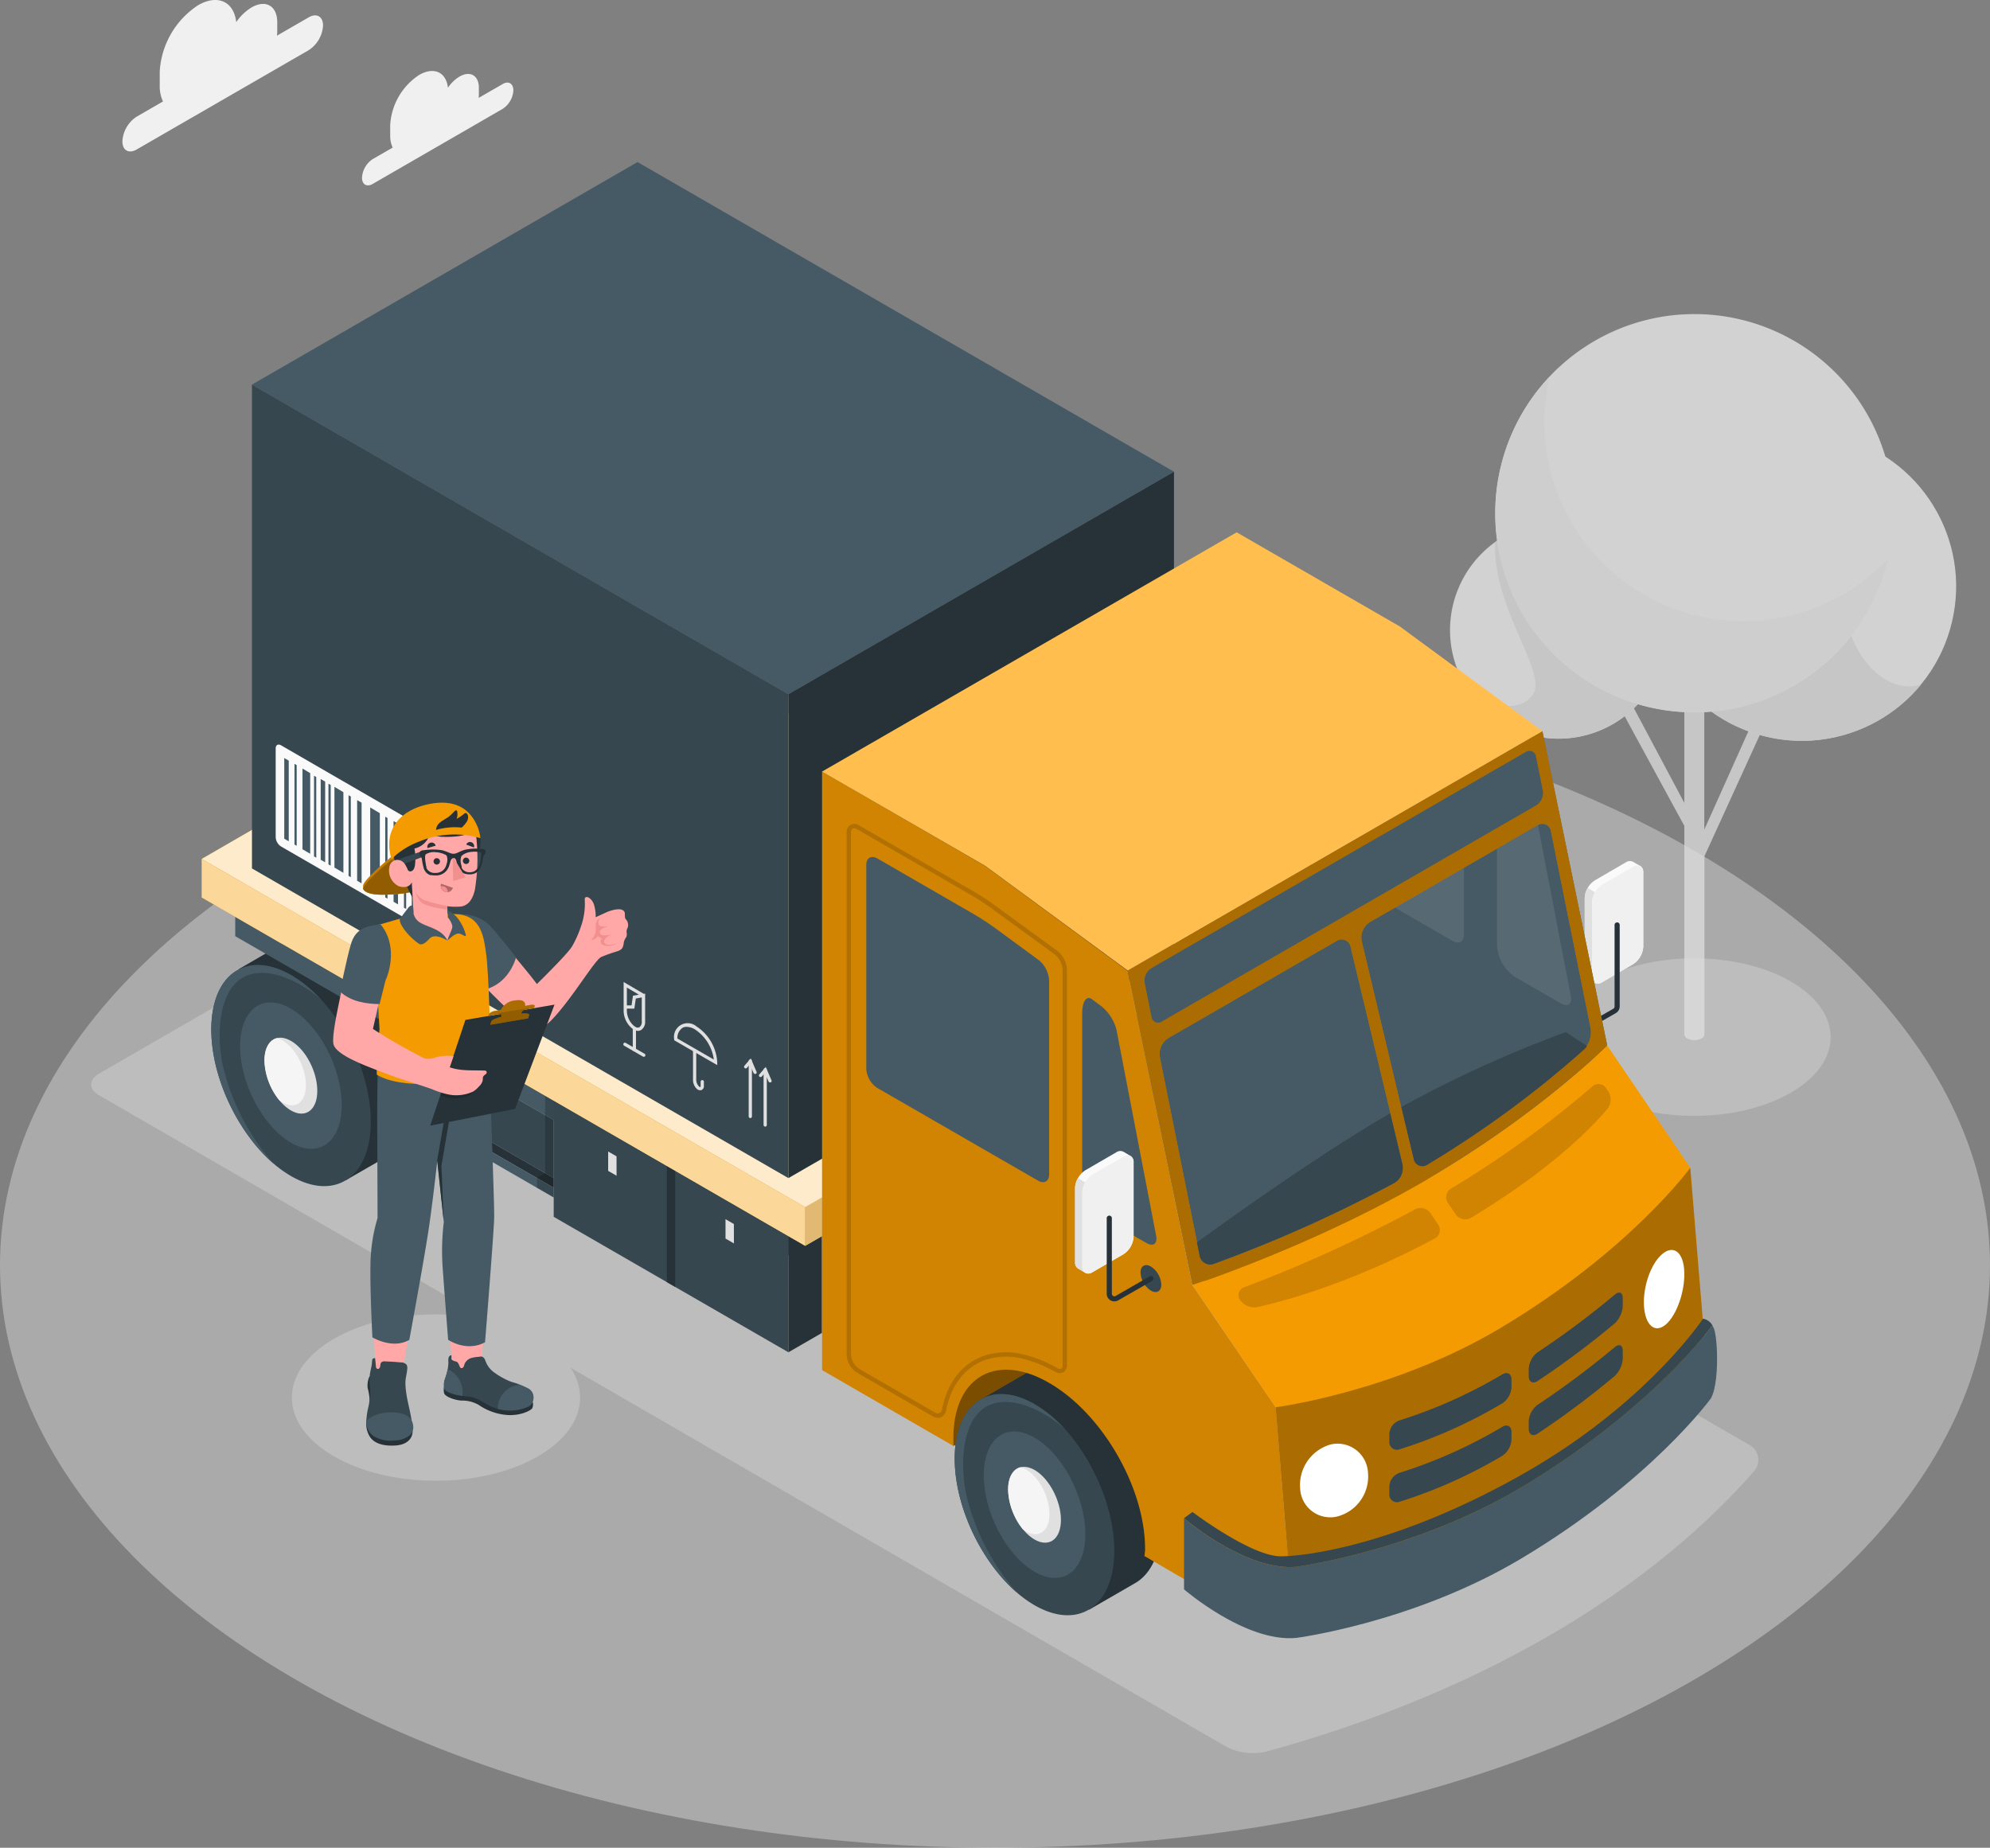 <svg xmlns="http://www.w3.org/2000/svg" width="392.117" height="364.145" viewBox="0 0 392.117 364.145">
  <rect x="0" y="0" width="392.117" height="364.145" fill="#808080" stroke="none"/>
  <g id="Free_shipping-amico" data-name="Free shipping-amico" transform="translate(-7.5 -35.778)">
    <g id="freepik--Floor--inject-11" transform="translate(7.5 170.312)">
      <ellipse id="freepik--floor--inject-11-2" data-name="freepik--floor--inject-11" cx="196.058" cy="114.805" rx="196.058" ry="114.805" fill="#fafafa" opacity="0.35"/>
    </g>
    <g id="freepik--Shadows--inject-11" transform="translate(25.469 191.217)" opacity="0.29">
      <path id="freepik--Shadow--inject-11" d="M126.966,228.921,31.241,284.2c-2.021,1.172-2.021,3.064,0,4.228l222.1,128.38a11.642,11.642,0,0,0,7.745,1.035c42.155-11.545,75.092-31.216,96.21-55.2a3.379,3.379,0,0,0-.922-5.336L134.315,228.921A8.085,8.085,0,0,0,126.966,228.921Z" transform="translate(-29.725 -228.037)" fill="#ebebeb"/>
      <ellipse id="freepik--shadow--inject-11-2" data-name="freepik--shadow--inject-11" cx="28.402" cy="16.396" rx="28.402" ry="16.396" transform="translate(39.531 103.594)" fill="#ebebeb"/>
      <path id="freepik--shadow--inject-11-3" data-name="freepik--shadow--inject-11" d="M395.043,273.923c-10.51,6.064-10.51,15.895,0,21.959s27.489,6.064,38,0,10.51-15.895,0-21.959S405.537,267.859,395.043,273.923Z" transform="translate(-98.178 -235.954)" fill="#ebebeb"/>
    </g>
    <g id="freepik--Tree--inject-11" transform="translate(293.22 97.677)">
      <g id="freepik--tree--inject-11-2" data-name="freepik--tree--inject-11" opacity="0.73">
        <path id="Path_9389" data-name="Path 9389" d="M431.251,210.093l-2.118-1.075-10.114,22.565V204.49h-3.937v21.829l-10.308-19.363-2.013,1.253,12.321,22.638v41.087a.97.97,0,0,0,.582.809,3.065,3.065,0,0,0,2.806,0,.979.979,0,0,0,.574-.809v-35.1Z" transform="translate(-368.917 -129.988)" fill="#e0e0e0"/>
        <circle id="Ellipse_1" data-name="Ellipse 1" cx="30.423" cy="30.423" r="30.423" transform="translate(32.702 76.288) rotate(-76.72)" fill="#f0f0f0"/>
        <path id="Path_9390" data-name="Path 9390" d="M448.965,163.745c3.921-12.362,8.085-17.2,5.449-18.7a30.423,30.423,0,1,0,8.489,45.841C453.889,193.522,443.88,179.77,448.965,163.745Z" transform="translate(-370.114 -117.848)" fill="#e0e0e0"/>
        <path id="Path_9391" data-name="Path 9391" d="M403.669,184.315a21.385,21.385,0,1,1-21.385-21.385,21.385,21.385,0,0,1,21.385,21.385Z" transform="translate(-360.9 -122.029)" fill="#f0f0f0"/>
        <path id="Path_9392" data-name="Path 9392" d="M382.972,162.93a21.32,21.32,0,0,0-12.5,4.042c-.582,13.065,10.51,25.807,7.414,30.084s-10.737,1.657-13.4-1.981a21.384,21.384,0,1,0,18.482-32.137Z" transform="translate(-361.588 -122.029)" fill="#e0e0e0"/>
        <path id="Path_9393" data-name="Path 9393" d="M450.412,151.568a39.236,39.236,0,1,1-39.233-39.228,39.238,39.238,0,0,1,39.233,39.228Z" transform="translate(-363.014 -112.34)" fill="#f0f0f0"/>
        <path id="Path_9394" data-name="Path 9394" d="M449.322,163.005a39.228,39.228,0,1,1-66.894-35.7c2.725-2.927,2.894-3.048.21-.218a39.878,39.878,0,0,0-1.035,8.958,39.22,39.22,0,0,0,67.719,26.963Z" transform="translate(-363.007 -114.771)" fill="#ebebeb"/>
      </g>
    </g>
    <g id="freepik--Clouds--inject-11" transform="translate(31.617 35.778)">
      <g id="freepik--clouds--inject-11-2" data-name="freepik--clouds--inject-11" transform="translate(0)">
        <path id="Path_9395" data-name="Path 9395" d="M74.052,39.191l-6.266,3.614A7.186,7.186,0,0,0,67.842,42V40.162c0-3.234-2.272-4.528-5.061-2.919a9.775,9.775,0,0,0-3.016,2.9c-.461-4.042-3.646-5.57-7.511-3.339A16.755,16.755,0,0,0,44.687,49.92v2.708a7.115,7.115,0,0,0,.639,3.145l-5.19,3a6.2,6.2,0,0,0-2.805,4.851c0,1.787,1.253,2.514,2.805,1.617L74.052,45.659a6.209,6.209,0,0,0,2.814-4.851C76.865,39.022,75.6,38.3,74.052,39.191Z" transform="translate(-37.33 -35.778)" fill="#f0f0f0"/>
        <path id="Path_9396" data-name="Path 9396" d="M123.437,55.659l-4.722,2.725a5.48,5.48,0,0,0,.04-.623V56.395c0-2.425-1.714-3.428-3.824-2.207a7.479,7.479,0,0,0-2.272,2.191c-.348-3.064-2.749-4.2-5.659-2.522a12.653,12.653,0,0,0-5.716,9.9V65.8a5.449,5.449,0,0,0,.485,2.377l-3.921,2.264a4.689,4.689,0,0,0-2.118,3.671c0,1.35.946,1.9,2.118,1.221L123.437,60.55a4.673,4.673,0,0,0,2.118-3.671C125.531,55.529,124.585,54.98,123.437,55.659Z" transform="translate(-48.514 -39.091)" fill="#f0f0f0"/>
      </g>
    </g>
    <g id="freepik--Truck--inject-11" transform="translate(47.245 67.715)">
      <g id="freepik--truck--inject-11-2" data-name="freepik--truck--inject-11" transform="translate(0 0)">
        <g id="freepik--Back--inject-11" transform="translate(0 89.629)">
          <path id="Path_9397" data-name="Path 9397" d="M100.853,295.341a17.9,17.9,0,0,1-1.4,7.39h0a9.16,9.16,0,0,1-3.6,4.2l-.121.073h0l-9.007,5.191h0l-3.654-7.276-.251-.485a29.665,29.665,0,0,1-5.457-5.554,17.786,17.786,0,0,1-1.148-1.577,40.035,40.035,0,0,1-5.19-10.607,32.283,32.283,0,0,1-1.568-8.821l-.065-.121-.922-1.827-1.965-3.759-.808-1.617,8.028-4.649h0l.542-.315.226-.129a8.085,8.085,0,0,1,4.042-1.051,13.284,13.284,0,0,1,6.557,1.989C93.811,271.458,100.853,284.4,100.853,295.341Z" transform="translate(-58.391 -201.128)" fill="#263238"/>
          <path id="Path_9398" data-name="Path 9398" d="M59,283.725c0,9.435,5.239,20.358,12.249,26.4h0a23.111,23.111,0,0,0,3.444,2.466c8.691,5.029,15.741.218,15.733-10.729,0-8.263-4.042-17.682-9.7-23.947l-.049-.049a25.314,25.314,0,0,0-5.95-4.9C66,267.984,59,272.786,59,283.725Z" transform="translate(-57.108 -202.391)" fill="#37474f"/>
          <path id="Path_9399" data-name="Path 9399" d="M76.029,281.352c-5.522-3.194-10.009.129-10.009,7.43s4.487,15.8,10.009,18.991,10.017-.137,10.017-7.43S81.559,284.546,76.029,281.352Z" transform="translate(-58.453 -204.142)" fill="#455a64"/>
          <path id="Path_9400" data-name="Path 9400" d="M59,283.728c0,9.435,5.239,20.358,12.249,26.4a44.556,44.556,0,0,1-9.977-19.307c-1.334-6.306-.808-15.361,4.584-17.649s12.564,2.531,14.82,4.73a25.314,25.314,0,0,0-5.95-4.9C66,267.987,59,272.789,59,283.728Z" transform="translate(-57.108 -202.394)" fill="#455a64"/>
          <path id="Path_9401" data-name="Path 9401" d="M77.171,289.351c-2.87-1.657-5.19.065-5.19,3.856s2.32,8.2,5.19,9.855,5.2-.073,5.2-3.856S80.081,291.008,77.171,289.351Z" transform="translate(-59.594 -205.785)" fill="#e0e0e0"/>
          <path id="Path_9402" data-name="Path 9402" d="M75.505,289.3a4.269,4.269,0,0,0-1.14-.461c-1.439.388-2.425,1.965-2.425,4.39a13.09,13.09,0,0,0,2.951,7.867,5.915,5.915,0,0,0,.614.42c2.555,1.471,4.616-.057,4.616-3.428S78.06,290.78,75.505,289.3Z" transform="translate(-59.586 -205.808)" fill="#f5f5f5"/>
          <path id="Path_9403" data-name="Path 9403" d="M64.83,259.26v3.816l112.307,64.841V324.1Z" transform="translate(-58.225 -200.143)" fill="#455a64"/>
          <path id="Path_9404" data-name="Path 9404" d="M106.246,287.9l-6.136-3.549V305.2c0,1.124.808,1.577,1.754,1.011l4.851-2.789-.461-.275Z" transform="translate(-64.981 -204.948)" fill="#f49b01"/>
          <path id="Path_9405" data-name="Path 9405" d="M106.246,287.9l-6.136-3.549V305.2c0,1.124.808,1.577,1.754,1.011l4.851-2.789-.461-.275Z" transform="translate(-64.981 -204.948)" fill="#fff" opacity="0.7"/>
          <path id="Path_9406" data-name="Path 9406" d="M107.7,288.74v11.44L135.795,316.4v-11.44Z" transform="translate(-66.435 -205.789)" fill="#37474f"/>
          <path id="Path_9407" data-name="Path 9407" d="M135.408,319.108,107.313,302.89l-1.633.97L135.408,321Z" transform="translate(-66.048 -208.499)" fill="#263238"/>
          <path id="Path_9408" data-name="Path 9408" d="M105.69,306v-1.9l29.72,17.132v1.924Z" transform="translate(-66.05 -208.731)" fill="#455a64"/>
          <path id="Path_9409" data-name="Path 9409" d="M142.45,304.08v22.888l23.123,13.348V317.428Z" transform="translate(-73.09 -208.727)" fill="#37474f"/>
          <path id="Path_9410" data-name="Path 9410" d="M171.05,320.59v22.888l23.123,13.348v-22.88Z" transform="translate(-78.567 -211.889)" fill="#37474f"/>
          <path id="Path_9411" data-name="Path 9411" d="M199.65,359.988l6.605-3.816V337.1l-3.3,1.908-3.307-1.9Z" transform="translate(-84.044 -215.051)" fill="#263238"/>
          <path id="Path_9412" data-name="Path 9412" d="M170.02,342.88V320l1.649.954v22.88Z" transform="translate(-78.37 -211.776)" fill="#263238"/>
          <path id="Path_9413" data-name="Path 9413" d="M184.32,336.786V332.97l1.649.954.008,3.816Z" transform="translate(-81.108 -214.26)" fill="#e0e0e0"/>
          <path id="Path_9414" data-name="Path 9414" d="M155.72,320.286V316.47l1.649.946.008,3.824Z" transform="translate(-75.631 -211.1)" fill="#e0e0e0"/>
          <path id="Path_9415" data-name="Path 9415" d="M139.979,302.87v15.264l-1.609.962v1.916l3.3,1.908V303.848Z" transform="translate(-72.308 -208.495)" opacity="0.2"/>
          <path id="Path_9416" data-name="Path 9416" d="M56.66,252.75,175.572,321.4l.008-7.6L56.66,245.15Z" transform="translate(-56.66 -197.441)" fill="#f49b01"/>
          <g id="Group_13606" data-name="Group 13606" transform="translate(0 47.709)" opacity="0.6">
            <path id="Path_9417" data-name="Path 9417" d="M56.66,252.75,175.572,321.4l.008-7.6L56.66,245.15Z" transform="translate(-56.66 -245.15)" fill="#fff"/>
          </g>
          <path id="Path_9418" data-name="Path 9418" d="M203.74,337.2l3.3-1.908V327.67l-3.3,1.908Z" transform="translate(-84.828 -213.245)" fill="#f49b01"/>
          <g id="Group_13607" data-name="Group 13607" transform="translate(118.912 114.425)" opacity="0.5">
            <path id="Path_9419" data-name="Path 9419" d="M203.74,337.2l3.3-1.908V327.67l-3.3,1.908Z" transform="translate(-203.74 -327.67)" fill="#fff"/>
          </g>
          <g id="Group_13608" data-name="Group 13608" transform="translate(118.912 114.425)" opacity="0.1">
            <path id="Path_9420" data-name="Path 9420" d="M203.74,337.2l3.3-1.908V327.67l-3.3,1.908Z" transform="translate(-203.74 -327.67)"/>
          </g>
          <path id="Path_9421" data-name="Path 9421" d="M139.239,186.14,56.66,233.849l118.912,68.624L258.151,254.8Z" transform="translate(-56.66 -186.14)" fill="#f49b01"/>
          <g id="Group_13609" data-name="Group 13609" opacity="0.8">
            <path id="Path_9422" data-name="Path 9422" d="M139.239,186.14,56.66,233.849l118.912,68.624L258.151,254.8Z" transform="translate(-56.66 -186.14)" fill="#fff"/>
          </g>
        </g>
        <g id="freepik--Gift--inject-11" transform="translate(9.904)">
          <g id="freepik--Box--inject-11">
            <g id="freepik--box--inject-11-2" data-name="freepik--box--inject-11">
              <path id="Path_9423" data-name="Path 9423" d="M68.91,119.14l105.7,61.025,75.974-43.86L144.884,75.28Z" transform="translate(-68.91 -75.28)" fill="#455a64"/>
              <path id="Path_9424" data-name="Path 9424" d="M174.612,285.908V190.555L68.91,129.53v95.353Z" transform="translate(-68.91 -85.67)" fill="#37474f"/>
              <path id="Path_9425" data-name="Path 9425" d="M199.65,289.974l75.974-43.86V150.76L199.65,194.62Z" transform="translate(-93.948 -89.735)" fill="#263238"/>
            </g>
            <path id="Path_9426" data-name="Path 9426" d="M161.447,284.52a4.592,4.592,0,0,1-1.957-3.711V275.15l3.978,2.337.259-.049v.38h0V282.9a1.9,1.9,0,0,1-.809,1.722,1.3,1.3,0,0,1-.623.162A1.8,1.8,0,0,1,161.447,284.52Zm.445-6.112L161.6,280.4h-1.471v.412a4.043,4.043,0,0,0,1.617,3.161.873.873,0,0,0,.857.089,1.285,1.285,0,0,0,.461-1.164V278.19Zm-.566-.55,1.172-.21-2.369-1.4v3.509h.922Z" transform="translate(-86.257 -113.557)" fill="#e0e0e0"/>
            <path id="Path_9427" data-name="Path 9427" d="M162.035,290.909a.315.315,0,0,0,.315-.323v-4.261a.315.315,0,1,0-.631,0v4.261a.315.315,0,0,0,.315.323Z" transform="translate(-86.684 -115.637)" fill="#e0e0e0"/>
            <path id="Path_9428" data-name="Path 9428" d="M163.445,292.729a.307.307,0,0,0,.275-.162.315.315,0,0,0-.113-.437l-3.719-2.143a.3.3,0,0,0-.428.113.315.315,0,0,0,.113.437l3.711,2.142A.363.363,0,0,0,163.445,292.729Z" transform="translate(-86.243 -116.39)" fill="#e0e0e0"/>
            <path id="Path_9429" data-name="Path 9429" d="M177.814,299.615a.655.655,0,0,0,.348-.089.808.808,0,0,0,.38-.768v-.873a.323.323,0,0,0-.639,0v.873c0,.129,0,.2-.065.218a.274.274,0,0,1-.2-.057,1.884,1.884,0,0,1-.6-1.447v-5.659a.315.315,0,0,0-.315-.323.323.323,0,0,0-.323.323v5.659a2.425,2.425,0,0,0,.906,2,1.043,1.043,0,0,0,.509.146Z" transform="translate(-89.495 -116.687)" fill="#e0e0e0"/>
            <path id="Path_9430" data-name="Path 9430" d="M171.8,288.554v-.186a2.7,2.7,0,0,1,4.4-2.539,9.015,9.015,0,0,1,4.083,7.074v.55Zm1.617-2.425a2.377,2.377,0,0,0-.986,2.078l7.179,4.148a8.433,8.433,0,0,0-3.735-5.951,3.283,3.283,0,0,0-1.617-.493,1.738,1.738,0,0,0-.833.194Z" transform="translate(-88.607 -115.481)" fill="#e0e0e0"/>
            <path id="Path_9431" data-name="Path 9431" d="M193.923,307.675a.315.315,0,0,0,.315-.323V296.493a.315.315,0,0,0-.315-.323.323.323,0,0,0-.323.323v10.858A.323.323,0,0,0,193.923,307.675Z" transform="translate(-92.79 -117.583)" fill="#e0e0e0"/>
            <path id="Path_9432" data-name="Path 9432" d="M194.652,298.908a.332.332,0,0,0,.129,0,.315.315,0,0,0,.162-.42l-1.132-2.628-1.269,1.471a.318.318,0,0,0,.485.412l.6-.7.736,1.69A.315.315,0,0,0,194.652,298.908Z" transform="translate(-92.573 -117.524)" fill="#e0e0e0"/>
            <path id="Path_9433" data-name="Path 9433" d="M190.292,305.583a.323.323,0,0,0,.315-.323V294.4a.323.323,0,1,0-.639,0v10.858a.323.323,0,0,0,.323.323Z" transform="translate(-92.093 -117.173)" fill="#e0e0e0"/>
            <path id="Path_9434" data-name="Path 9434" d="M191.007,296.828a.364.364,0,0,0,.129,0,.315.315,0,0,0,.162-.42l-1.132-2.628-1.269,1.463a.323.323,0,0,0,.485.42l.6-.7.736,1.69a.315.315,0,0,0,.291.17Z" transform="translate(-91.878 -117.125)" fill="#e0e0e0"/>
            <path id="Path_9435" data-name="Path 9435" d="M104.1,235.035v17.488c0,.671-.477.946-1.059.606L75.749,237.364a2.312,2.312,0,0,1-1.059-1.827v-17.5c0-.679.477-.946,1.059-.614l27.3,15.8A2.337,2.337,0,0,1,104.1,235.035Z" transform="translate(-70.017 -102.476)" fill="#fafafa"/>
            <path id="Path_9436" data-name="Path 9436" d="M76.78,220.56l.881.509v15.895l-.881-.509Z" transform="translate(-70.417 -103.103)" fill="#455a64"/>
            <path id="Path_9437" data-name="Path 9437" d="M81.22,223.12l1.52.9v15.895l-1.52-.889Z" transform="translate(-71.268 -103.593)" fill="#455a64"/>
            <path id="Path_9438" data-name="Path 9438" d="M85.66,225.68l.881.509v15.9l-.881-.509Z" transform="translate(-72.118 -104.083)" fill="#455a64"/>
            <path id="Path_9439" data-name="Path 9439" d="M89.01,227.58l1.763,1.051v15.895l-1.763-1.043Z" transform="translate(-72.759 -104.447)" fill="#455a64"/>
            <path id="Path_9440" data-name="Path 9440" d="M94.54,230.81l.881.509v15.895l-.881-.509Z" transform="translate(-73.818 -105.066)" fill="#455a64"/>
            <path id="Path_9441" data-name="Path 9441" d="M97.73,232.61l1.892,1.124v15.895l-1.892-1.116Z" transform="translate(-74.429 -105.411)" fill="#455a64"/>
            <path id="Path_9442" data-name="Path 9442" d="M103.42,235.93l.881.509-.008,15.9-.873-.517Z" transform="translate(-75.519 -106.046)" fill="#455a64"/>
            <path id="Path_9443" data-name="Path 9443" d="M105.95,237.37l.437.259v15.895l-.437-.251Z" transform="translate(-76.004 -106.322)" fill="#455a64"/>
            <path id="Path_9444" data-name="Path 9444" d="M101.39,234.86l.445.251v15.9l-.445-.259Z" transform="translate(-75.13 -105.841)" fill="#455a64"/>
            <path id="Path_9445" data-name="Path 9445" d="M92.45,229.62l.445.259v15.895l-.445-.251Z" transform="translate(-73.418 -104.838)" fill="#455a64"/>
            <path id="Path_9446" data-name="Path 9446" d="M87.55,226.81l.445.259v15.895l-.445-.251Z" transform="translate(-72.48 -104.3)" fill="#455a64"/>
            <path id="Path_9447" data-name="Path 9447" d="M84.038,224.87l.437.259v15.895l-.445-.259Z" transform="translate(-71.806 -103.928)" fill="#455a64"/>
            <path id="Path_9448" data-name="Path 9448" d="M79.27,221.97l.437.259v15.895l-.437-.251Z" transform="translate(-70.894 -103.373)" fill="#455a64"/>
            <path id="Path_9449" data-name="Path 9449" d="M107.858,238.49l.873.509v15.9l-.881-.509Z" transform="translate(-76.367 -106.537)" fill="#455a64"/>
          </g>
        </g>
        <g id="freepik--Cab--inject-11" transform="translate(122.219 72.966)">
          <g id="freepik--percentage-box--inject-11" transform="translate(150.282 64.79)">
            <path id="Path_9487" data-name="Path 9487" d="M395.725,249.469l6.08-3.533a1.407,1.407,0,0,1,1.423-.137c.356.21,1.075.647,1.431.809a1.407,1.407,0,0,1,.6,1.3v14.6a4.406,4.406,0,0,1-2.005,3.46l-6.072,3.574a1.415,1.415,0,0,1-1.415.146c-.364-.21-1.083-.655-1.447-.857a1.415,1.415,0,0,1-.59-1.3v-14.6A4.406,4.406,0,0,1,395.725,249.469Z" transform="translate(-393.712 -245.667)" fill="#fafafa"/>
            <path id="Path_9488" data-name="Path 9488" d="M393.718,254.185v14.6a1.407,1.407,0,0,0,.59,1.3c.356.194.9.542,1.407.809a1.447,1.447,0,0,1-.542-1.269V255.042a4.042,4.042,0,0,1,.582-1.965l-1.447-.857A4.044,4.044,0,0,0,393.718,254.185Z" transform="translate(-393.71 -246.922)" fill="#e0e0e0"/>
            <path id="Path_9489" data-name="Path 9489" d="M403.6,266.213l-6.072,3.533c-1.108.639-2,.121-2-1.148V253.989a4.414,4.414,0,0,1,2-3.46l6.08-3.533c1.108-.639,2.005-.121,2.005,1.156v14.6A4.406,4.406,0,0,1,403.6,266.213Z" transform="translate(-394.059 -245.869)" fill="#f0f0f0"/>
          </g>
          <path id="Path_9490" data-name="Path 9490" d="M395.641,281.008a.517.517,0,0,1-.437-.259.5.5,0,0,1,.186-.687l4.236-2.425a.5.5,0,0,0,.251-.437V261.184a.509.509,0,1,1,1.011,0v15.992a1.527,1.527,0,0,1-.76,1.318l-4.236,2.426A.477.477,0,0,1,395.641,281.008Z" transform="translate(-243.701 -183.739)" fill="#263238"/>
          <path id="Path_9491" data-name="Path 9491" d="M239.355,383.3l17.18-7.939s-1.342-16.17-12.685-12.3S239.355,383.3,239.355,383.3Z" transform="translate(-213.475 -203.246)" fill="#f49b01"/>
          <g id="Group_13615" data-name="Group 13615" transform="translate(23.831 159.223)" opacity="0.5">
            <path id="Path_9492" data-name="Path 9492" d="M239.355,383.3l17.18-7.939s-1.342-16.17-12.685-12.3S239.355,383.3,239.355,383.3Z" transform="translate(-237.306 -362.469)"/>
          </g>
          <path id="Path_9493" data-name="Path 9493" d="M250.662,382.545,247,375.2l8.8-5.094h0c2.805-1.617,6.525-1.423,10.615.938,8.691,5.021,15.733,17.957,15.733,28.9,0,5.724-1.932,9.775-5.021,11.61h0l-.129.073h0l-9.015,5.207-3.9-7.745C256.645,403.453,250.945,392.312,250.662,382.545Z" transform="translate(-215.332 -204.508)" fill="#263238"/>
          <path id="Path_9494" data-name="Path 9494" d="M240.18,388.316c0,9.435,5.239,20.358,12.257,26.4h0a23.73,23.73,0,0,0,3.452,2.482c8.691,5.013,15.741.21,15.733-10.737,0-8.263-4.042-17.682-9.7-23.947l-.049-.049a25.109,25.109,0,0,0-5.95-4.9C247.222,372.575,240.18,377.377,240.18,388.316Z" transform="translate(-214.025 -205.759)" fill="#37474f"/>
          <path id="Path_9495" data-name="Path 9495" d="M257.269,385.938c-5.53-3.234-10.009.129-10.009,7.43s4.479,15.8,10.009,18.991,10.009-.137,10.009-7.43S262.8,389.132,257.269,385.938Z" transform="translate(-215.381 -207.505)" fill="#455a64"/>
          <path id="Path_9496" data-name="Path 9496" d="M258.411,393.945c-2.87-1.617-5.191.065-5.191,3.857s2.32,8.2,5.191,9.855,5.2-.073,5.2-3.856S261.281,395.6,258.411,393.945Z" transform="translate(-216.523 -209.157)" fill="#e0e0e0"/>
          <path id="Path_9497" data-name="Path 9497" d="M256.745,393.891a4.383,4.383,0,0,0-1.14-.461c-1.439.388-2.425,1.965-2.425,4.39a13.138,13.138,0,0,0,2.911,7.834,7.037,7.037,0,0,0,.623.42c2.555,1.471,4.616-.057,4.616-3.428S259.3,395.362,256.745,393.891Z" transform="translate(-216.515 -209.176)" fill="#f5f5f5"/>
          <path id="Path_9498" data-name="Path 9498" d="M240.18,388.318c0,9.435,5.239,20.358,12.257,26.4a44.557,44.557,0,0,1-9.977-19.307c-1.334-6.306-.809-15.361,4.584-17.649s12.564,2.531,14.82,4.73a25.111,25.111,0,0,0-5.95-4.9C247.222,372.577,240.18,377.379,240.18,388.318Z" transform="translate(-214.025 -205.762)" fill="#455a64"/>
          <path id="Path_9499" data-name="Path 9499" d="M294.74,391.973l-15.563-8.99-2.046-1.18-3.921-2.28h0l-1.859-1.083a1.3,1.3,0,0,0,.081-.55,3.139,3.139,0,0,0,.073-.865c0-12.038-8.449-26.68-18.927-32.7a23.039,23.039,0,0,0-3.064-1.488h0c-.461-.178-.9-.331-1.334-.461h0c-8.279-2.506-14.448,2.522-14.448,12.823v1.56L207.86,341.814V223.88h0l32.154,18.6,28.071,20.673,12.726,61.89,9.872,14.5.526.768,6.031,8.845h0l1.957,24.069.485,5.263.21,2.167h0l.485,5.207.226,2.425a3.9,3.9,0,0,1-5.862,3.687Z" transform="translate(-207.836 -176.705)" fill="#f49b01"/>
          <g id="Group_13616" data-name="Group 13616" transform="translate(0.024 47.175)" opacity="0.15">
            <path id="Path_9500" data-name="Path 9500" d="M294.74,391.973l-15.563-8.99-2.046-1.18-3.921-2.28h0l-1.859-1.083a1.3,1.3,0,0,0,.081-.55,3.139,3.139,0,0,0,.073-.865c0-12.038-8.449-26.68-18.927-32.7a23.039,23.039,0,0,0-3.064-1.488h0c-.461-.178-.9-.331-1.334-.461h0c-8.279-2.506-14.448,2.522-14.448,12.823v1.56L207.86,341.814V223.88h0l32.154,18.6,28.071,20.673,12.726,61.89,9.872,14.5.526.768,6.031,8.845h0l1.957,24.069.485,5.263.21,2.167h0l.485,5.207.226,2.425a3.9,3.9,0,0,1-5.862,3.687Z" transform="translate(-207.86 -223.88)"/>
          </g>
          <path id="Path_9501" data-name="Path 9501" d="M254.664,269.04v38.153c0,1.407-.978,1.973-2.191,1.269l-31.644-18.248a4.851,4.851,0,0,1-2.2-3.808V246.249c0-1.4.978-1.965,2.2-1.269l19.024,10.987c1.213.7,3.113,1.94,4.236,2.773l8.53,6.266A5.611,5.611,0,0,1,254.664,269.04Z" transform="translate(-209.898 -180.689)" fill="#455a64"/>
          <path id="Path_9502" data-name="Path 9502" d="M274.912,322.15a8.085,8.085,0,0,1-3.662-6.339V282.074c0-2.337.865-3.582,1.932-2.781l1.932,1.447a8.845,8.845,0,0,1,2.911,4.649l7.794,40.505c.315,1.617-.574,2.223-1.973,1.407Z" transform="translate(-219.976 -187.27)" fill="#455a64"/>
          <g id="Group_13617" data-name="Group 13617" transform="translate(4.861 57.475)" opacity="0.15">
            <path id="Path_9503" data-name="Path 9503" d="M255.356,261.643l-12.782-9.314c-.954-.7-2.563-1.746-3.582-2.328l-22.678-13.073a1.665,1.665,0,0,0-1.714-.129,1.7,1.7,0,0,0-.752,1.552V341.222a4.455,4.455,0,0,0,2.045,3.541l14.884,8.586a2.005,2.005,0,0,0,1.035.307,1.481,1.481,0,0,0,.647-.137,1.617,1.617,0,0,0,.671-.582,2.336,2.336,0,0,0,.356-.906c.534-2.717,2.183-7.584,7.276-9.629a13.105,13.105,0,0,1,8.311-.243h0a22.176,22.176,0,0,1,4.156,1.56c.582.283,1.116.566,1.617.809a1.7,1.7,0,0,0,1.714.162,1.252,1.252,0,0,0,.412-.412,1.965,1.965,0,0,0,.283-1.1V265.346a5.061,5.061,0,0,0-1.9-3.7Zm.606,82.369a.906.906,0,0,1-.574-.121h0l-.137-.065a23.794,23.794,0,0,0-6.937-2.717,13.566,13.566,0,0,0-7.858.5c-4.9,1.973-6.816,6.322-7.559,9.281h0c-.1.348-.17.655-.226.962a1.148,1.148,0,0,1-.558.881.987.987,0,0,1-.905-.138l-14.892-8.578a3.63,3.63,0,0,1-1.617-2.805V238.334a.93.93,0,0,1,.323-.808.55.55,0,0,1,.275-.065,1.229,1.229,0,0,1,.6.194l22.678,13.1c1,.574,2.571,1.617,3.5,2.272l12.79,9.322a4.236,4.236,0,0,1,1.536,3.016v77.849a.9.9,0,0,1-.275.809.389.389,0,0,1-.137.04Z" transform="translate(-213.843 -236.62)"/>
          </g>
          <path id="Path_9504" data-name="Path 9504" d="M403.12,357.173S391.388,373.392,365.8,388.7c-21.239,12.693-44.386,15.66-44.386,15.66l-3.024-36.722L400.1,320.46Z" transform="translate(-229.004 -195.201)" fill="#f49b01"/>
          <g id="Group_13618" data-name="Group 13618" transform="translate(89.386 125.259)" opacity="0.3">
            <path id="Path_9505" data-name="Path 9505" d="M403.12,357.173S391.388,373.392,365.8,388.7c-21.239,12.693-44.386,15.66-44.386,15.66l-3.024-36.722L400.1,320.46Z" transform="translate(-318.39 -320.46)"/>
          </g>
          <path id="Path_9506" data-name="Path 9506" d="M396.216,314.735s-11.731,16.226-37.32,31.531c-21.239,12.693-44.386,15.66-44.386,15.66l-16.38-24.1,81.722-47.175Z" transform="translate(-225.124 -189.492)" fill="#f49b01"/>
          <path id="Path_9507" data-name="Path 9507" d="M400.308,358.807c-.146-.154-.275-.129-.429.129,0,0-11.731,16.218-37.328,31.531-21.263,12.661-44.394,15.652-44.394,15.652-9.928.905-22.088-9.581-22.088-9.581l1.674-1.221s11.529,8.732,17.391,8.732c5.053,0,23.115-2.3,47.62-16.17s35.573-30.65,35.573-30.65a2.571,2.571,0,0,1,1.981,1.577Z" transform="translate(-224.729 -202.243)" fill="#37474f"/>
          <path id="Path_9508" data-name="Path 9508" d="M399.872,359.286s-11.739,16.218-37.328,31.531c-21.231,12.693-44.386,15.66-44.386,15.66-9.928.906-22.088-9.564-22.088-9.564h0v14s12.127,10.51,22.088,9.573c0,0,23.155-2.975,44.386-15.66,25.589-15.3,37.328-31.531,37.328-31.531C401.925,369.828,401.052,357.208,399.872,359.286Z" transform="translate(-224.729 -202.593)" fill="#455a64"/>
          <path id="Path_9509" data-name="Path 9509" d="M330.346,387.849a6,6,0,0,1,7.382,5.522,8.133,8.133,0,0,1-5.991,8.651,5.934,5.934,0,0,1-7.373-5.522A8.3,8.3,0,0,1,330.346,387.849Z" transform="translate(-230.142 -208.074)" fill="#fff"/>
          <path id="Path_9510" data-name="Path 9510" d="M411.415,341.593c-2.223,2.215-3.646,6.961-3.185,10.607s2.547,4.794,4.649,2.563,3.525-6.977,3.186-10.607S413.63,339.378,411.415,341.593Z" transform="translate(-246.192 -199.032)" fill="#fff"/>
          <path id="Path_9511" data-name="Path 9511" d="M348.146,379.794a95.585,95.585,0,0,0,20.212-9.055c1.011-.59,1.819-.129,1.819,1.035v1.48a4.042,4.042,0,0,1-1.819,3.194,95.586,95.586,0,0,1-20.212,9.055,1.512,1.512,0,0,1-2.037-1.536v-1.48a2.967,2.967,0,0,1,2.037-2.692Z" transform="translate(-234.311 -204.781)" fill="#37474f"/>
          <path id="Path_9512" data-name="Path 9512" d="M398.611,351.991v1.48a5.15,5.15,0,0,1-1.617,3.484,171.223,171.223,0,0,1-15.143,11.319c-.97.639-1.771.2-1.771-.962v-1.463a4.39,4.39,0,0,1,1.771-3.234A172.442,172.442,0,0,0,396.994,351.3C397.915,350.5,398.611,350.827,398.611,351.991Z" transform="translate(-240.818 -201.022)" fill="#37474f"/>
          <path id="Path_9513" data-name="Path 9513" d="M348.146,392.576a95.55,95.55,0,0,0,20.212-9.047c1.011-.59,1.819-.137,1.819,1.035v1.479a4.091,4.091,0,0,1-1.819,3.194,95.961,95.961,0,0,1-20.212,9.047,1.5,1.5,0,0,1-2.037-1.536v-1.48A2.991,2.991,0,0,1,348.146,392.576Z" transform="translate(-234.311 -207.23)" fill="#37474f"/>
          <path id="Path_9514" data-name="Path 9514" d="M398.611,364.819V366.3a5.15,5.15,0,0,1-1.617,3.477,171.223,171.223,0,0,1-15.143,11.319c-.97.647-1.771.21-1.771-.962v-1.479a4.39,4.39,0,0,1,1.771-3.234A175.728,175.728,0,0,0,396.994,364.1C397.915,363.315,398.611,363.646,398.611,364.819Z" transform="translate(-240.818 -203.477)" fill="#37474f"/>
          <g id="Group_13619" data-name="Group 13619" transform="translate(82.075 133.16)" opacity="0.15">
            <path id="Path_9515" data-name="Path 9515" d="M344.147,330.5a273.643,273.643,0,0,1-33.682,15.361,1.617,1.617,0,0,0-.809,2.49l.057.081a3.379,3.379,0,0,0,3.234,1.35c4.964-1.083,18.385-4.576,35.064-13.542a1.876,1.876,0,0,0,.663-2.757l-1.512-2.248A2.361,2.361,0,0,0,344.147,330.5Z" transform="translate(-309.347 -330.232)"/>
          </g>
          <g id="Group_13620" data-name="Group 13620" transform="translate(122.994 108.744)" opacity="0.15">
            <path id="Path_9516" data-name="Path 9516" d="M388.734,300.524a202.257,202.257,0,0,1-27.8,20.1,1.965,1.965,0,0,0-.623,2.83l1.528,2.264a2.28,2.28,0,0,0,3.008.671c15.119-9.112,23.2-17.132,26.907-21.5a2.983,2.983,0,0,0,.154-3.4l-.412-.614a1.8,1.8,0,0,0-2.765-.356Z" transform="translate(-359.958 -300.033)"/>
          </g>
          <path id="Path_9517" data-name="Path 9517" d="M376.828,275.934s-13.5,13.575-35.751,26.526A268.527,268.527,0,0,1,295.114,323.1L282.34,261.2,333.4,231.726l23.487-13.55,7.163-4.156Z" transform="translate(-222.1 -174.816)" fill="#455a64"/>
          <path id="Path_9518" data-name="Path 9518" d="M364.054,214l-7.163,4.148L333.4,231.722,282.34,261.191,295.114,323.1h0l.873-.291.178-.057.889-.307.372-.105h.162l.606-.218.946-.332.938-.34.614-.226.808-.3,2.733-1.035.614-.234c2.191-.849,4.673-1.835,7.365-2.959l2.652-1.124.428-.186.485-.2c.558-.259,1.14-.5,1.722-.76l.5-.218,1.164-.526,1.334-.6c.97-.437,1.957-.9,2.951-1.366s2-.946,3.008-1.431c.76-.372,1.52-.744,2.28-1.132l1.843-.922.194-.1,1.884-.978.154-.081,1.657-.873,1.326-.711q1.617-.865,3.145-1.746l2.094-1.2,1.908-1.229c.542-.315,1.075-.647,1.617-.97.2-.121.412-.243.606-.372.606-.364,1.221-.744,1.811-1.116l.218-.137.865-.55c.38-.243.744-.485,1.124-.72l1.075-.712,1.067-.7c.445-.291.889-.582,1.318-.881.881-.6,1.738-1.18,2.579-1.771l.17-.121.97-.671c1.277-.905,2.506-1.795,3.671-2.652l.873-.655.808-.631.809-.631c.55-.412,1.075-.808,1.617-1.221l.065-.049.655-.509,1.5-1.2.946-.752c.194-.162.38-.323.566-.469s.372-.315.55-.453l.542-.445a.181.181,0,0,1,0-.04l1.229-.986c1.512-1.277,2.781-2.425,3.784-3.315a4.093,4.093,0,0,1,.4-.364l.081-.081.42-.388h0c1.189-1.091,1.835-1.738,1.924-1.827h0Zm-27.529,86.508a.107.107,0,0,1,0,.048,3.023,3.023,0,0,1-.073.372v.105c-.04.1-.073.2-.113.3a.9.9,0,0,1-.057.129,1.931,1.931,0,0,1-.162.348,3.34,3.34,0,0,1-.857,1.011,1.93,1.93,0,0,1-.372.234c-3.008,1.617-6.015,3.185-8.95,4.616l-1.544.76q-1.851.881-3.662,1.714l-1.682.809-2.878,1.277c-.477.218-.946.42-1.407.614l-1.366.59c-1.811.809-3.541,1.488-5.174,2.151h0c-.865.356-1.714.687-2.523,1.011l-1.188.461c-1.948.752-3.662,1.4-5.11,1.924a2.1,2.1,0,0,1-2.6-.881,2.692,2.692,0,0,1-.267-.728l-7.858-39.147a3.727,3.727,0,0,1,1.665-3.719l33.148-19.137a1.787,1.787,0,0,1,2.773,1.2l7.85,32.776,2.377,9.928.04.162v.121a.378.378,0,0,1,0,.137.719.719,0,0,1,0,.138,1.7,1.7,0,0,1,0,.291A2.362,2.362,0,0,1,336.525,300.508Zm29.2-18.175h0l-.582.493c-1.932,1.56-4.131,3.234-6.549,5.069-.808.614-1.674,1.229-2.555,1.859l-.946.687c-1.285.922-2.62,1.843-4.042,2.789l-1.374.922c-.461.315-.938.623-1.415.93s-.962.639-1.447.946c-1.738,1.124-3.541,2.248-5.4,3.355a1.746,1.746,0,0,1-2.741-1.18l-.057-.243h0l-2.385-9.9-7.778-32.7a3.606,3.606,0,0,1,1.617-3.727l6.282-3.614,25.572-14.8,1.14-.647.1-.049a1.7,1.7,0,0,1,2.579,1.261l7.818,38.807a4.908,4.908,0,0,1-.752,3.42c-.089.137-.186.275-.283.4h0a3.794,3.794,0,0,1-.307.315l-.412.372c-.186.178-.38.348-.574.517l-1.746,1.52c-.623.542-1.31,1.124-2.037,1.73l-1.528,1.261-.186.146Z" transform="translate(-222.1 -174.813)" fill="#f49b01"/>
          <g id="Group_13621" data-name="Group 13621" transform="translate(60.24 39.187)" opacity="0.3">
            <path id="Path_9519" data-name="Path 9519" d="M364.054,214l-7.163,4.148L333.4,231.722,282.34,261.191,295.114,323.1h0l.873-.291.178-.057.889-.307.372-.105h.162l.606-.218.946-.332.938-.34.614-.226.808-.3,2.733-1.035.614-.234c2.191-.849,4.673-1.835,7.365-2.959l2.652-1.124.428-.186.485-.2c.558-.259,1.14-.5,1.722-.76l.5-.218,1.164-.526,1.334-.6c.97-.437,1.957-.9,2.951-1.366s2-.946,3.008-1.431c.76-.372,1.52-.744,2.28-1.132l1.843-.922.194-.1,1.884-.978.154-.081,1.657-.873,1.326-.711q1.617-.865,3.145-1.746l2.094-1.2,1.908-1.229c.542-.315,1.075-.647,1.617-.97.2-.121.412-.243.606-.372.606-.364,1.221-.744,1.811-1.116l.218-.137.865-.55c.38-.243.744-.485,1.124-.72l1.075-.712,1.067-.7c.445-.291.889-.582,1.318-.881.881-.6,1.738-1.18,2.579-1.771l.17-.121.97-.671c1.277-.905,2.506-1.795,3.671-2.652l.873-.655.808-.631.809-.631c.55-.412,1.075-.808,1.617-1.221l.065-.049.655-.509,1.5-1.2.946-.752c.194-.162.38-.323.566-.469s.372-.315.55-.453l.542-.445a.181.181,0,0,1,0-.04l1.229-.986c1.512-1.277,2.781-2.425,3.784-3.315a4.093,4.093,0,0,1,.4-.364l.081-.081.42-.388h0c1.189-1.091,1.835-1.738,1.924-1.827h0Zm-27.529,86.508a.107.107,0,0,1,0,.048,3.023,3.023,0,0,1-.073.372v.105c-.04.1-.073.2-.113.3a.9.9,0,0,1-.057.129,1.931,1.931,0,0,1-.162.348,3.34,3.34,0,0,1-.857,1.011,1.93,1.93,0,0,1-.372.234c-3.008,1.617-6.015,3.185-8.95,4.616l-1.544.76q-1.851.881-3.662,1.714l-1.682.809-2.878,1.277c-.477.218-.946.42-1.407.614l-1.366.59c-1.811.809-3.541,1.488-5.174,2.151h0c-.865.356-1.714.687-2.523,1.011l-1.188.461c-1.948.752-3.662,1.4-5.11,1.924a2.1,2.1,0,0,1-2.6-.881,2.692,2.692,0,0,1-.267-.728l-7.858-39.147a3.727,3.727,0,0,1,1.665-3.719l33.148-19.137a1.787,1.787,0,0,1,2.773,1.2l7.85,32.776,2.377,9.928.04.162v.121a.378.378,0,0,1,0,.137.719.719,0,0,1,0,.138,1.7,1.7,0,0,1,0,.291A2.362,2.362,0,0,1,336.525,300.508Zm29.2-18.175h0l-.582.493c-1.932,1.56-4.131,3.234-6.549,5.069-.808.614-1.674,1.229-2.555,1.859l-.946.687c-1.285.922-2.62,1.843-4.042,2.789l-1.374.922c-.461.315-.938.623-1.415.93s-.962.639-1.447.946c-1.738,1.124-3.541,2.248-5.4,3.355a1.746,1.746,0,0,1-2.741-1.18l-.057-.243h0l-2.385-9.9-7.778-32.7a3.606,3.606,0,0,1,1.617-3.727l6.282-3.614,25.572-14.8,1.14-.647.1-.049a1.7,1.7,0,0,1,2.579,1.261l7.818,38.807a4.908,4.908,0,0,1-.752,3.42c-.089.137-.186.275-.283.4h0a3.794,3.794,0,0,1-.307.315l-.412.372c-.186.178-.38.348-.574.517l-1.746,1.52c-.623.542-1.31,1.124-2.037,1.73l-1.528,1.261-.186.146Z" transform="translate(-282.34 -214)"/>
          </g>
          <path id="Path_9520" data-name="Path 9520" d="M289.893,272.131l73.726-42.583a2.91,2.91,0,0,0,1.31-2.894L363.587,220a1.318,1.318,0,0,0-2.078-.938l-73.718,42.583a2.9,2.9,0,0,0-1.31,2.9l1.334,6.646a1.318,1.318,0,0,0,2.078.938Z" transform="translate(-222.886 -175.735)" fill="#455a64"/>
          <path id="Path_9521" data-name="Path 9521" d="M339.707,317.248a3.444,3.444,0,0,1-1.617,3.646A271.816,271.816,0,0,1,302.6,336.789a2.11,2.11,0,0,1-2.87-1.617l-.517-2.579c7.163-5.207,24.562-17.633,37.918-25.346a1.726,1.726,0,0,1,.162-.1Z" transform="translate(-225.33 -192.652)" fill="#37474f"/>
          <path id="Path_9522" data-name="Path 9522" d="M385.614,290.1a3.419,3.419,0,0,1-.614.736,204.924,204.924,0,0,1-30.8,22.638,1.746,1.746,0,0,1-2.741-1.18l-2.425-10.163a232.559,232.559,0,0,1,32.4-14.755Z" transform="translate(-234.871 -188.866)" fill="#37474f"/>
          <path id="Path_9523" data-name="Path 9523" d="M384.936,272.041,376,266.9a8.085,8.085,0,0,1-3.662-6.347V241.593l6.848-3.962,1.132-.655a.453.453,0,0,1,.105-.057l6.468,33.706C387.224,272.219,386.335,272.849,384.936,272.041Z" transform="translate(-239.336 -179.202)" fill="#fff" opacity="0.1"/>
          <path id="Path_9524" data-name="Path 9524" d="M361.078,247.35v13.13c0,1.407-.978,1.973-2.2,1.269l-11.359-6.557,1.35-.809Z" transform="translate(-234.582 -181.2)" fill="#fff" opacity="0.1"/>
          <path id="Path_9525" data-name="Path 9525" d="M349.784,204.726,268.07,251.9,239.984,231.26,207.83,212.7l81.714-47.167L321.7,184.093Z" transform="translate(-207.83 -165.53)" fill="#ffbe4e"/>
          <g id="freepik--percentage-box--inject-11-2" data-name="freepik--percentage-box--inject-11" transform="translate(49.852 121.933)">
            <path id="Path_9526" data-name="Path 9526" d="M271.525,320.149l6.088-3.533a1.391,1.391,0,0,1,1.415-.137l1.439.857a1.391,1.391,0,0,1,.59,1.294v14.6a4.406,4.406,0,0,1-2,3.46l-6.088,3.533a1.4,1.4,0,0,1-1.415.146c-.356-.21-1.083-.655-1.439-.857a1.407,1.407,0,0,1-.59-1.3v-14.6A4.414,4.414,0,0,1,271.525,320.149Z" transform="translate(-269.496 -316.346)" fill="#fafafa"/>
            <path id="Path_9527" data-name="Path 9527" d="M269.5,324.872v14.609a1.4,1.4,0,0,0,.59,1.294c.348.194.9.542,1.4.808a1.447,1.447,0,0,1-.542-1.269V325.729a4.083,4.083,0,0,1,.574-1.932l-1.455-.857A4.107,4.107,0,0,0,269.5,324.872Z" transform="translate(-269.49 -317.609)" fill="#e0e0e0"/>
            <path id="Path_9528" data-name="Path 9528" d="M279.375,336.894l-6.088,3.533c-1.1.639-2,.121-2-1.148v-14.6a4.439,4.439,0,0,1,2-3.468l6.088-3.533c1.1-.631,2-.121,2,1.156v14.6A4.406,4.406,0,0,1,279.375,336.894Z" transform="translate(-269.835 -316.549)" fill="#f0f0f0"/>
          </g>
          <path id="Path_9529" data-name="Path 9529" d="M287.515,344.444A4.536,4.536,0,0,1,289.561,348c0,1.31-.914,1.843-2.045,1.188a4.519,4.519,0,0,1-2.046-3.557C285.47,344.322,286.384,343.789,287.515,344.444Z" transform="translate(-222.699 -199.74)" fill="#37474f"/>
          <path id="Path_9530" data-name="Path 9530" d="M278.741,349a1.545,1.545,0,0,1-.76-.21,1.487,1.487,0,0,1-.752-1.31V332.664a.509.509,0,1,1,1.011,0v14.828a.477.477,0,0,0,.251.437.485.485,0,0,0,.5,0l6.694-3.865a.5.5,0,0,1,.687.186.517.517,0,0,1-.186.7l-6.719,3.857A1.544,1.544,0,0,1,278.741,349Z" transform="translate(-221.12 -197.428)" fill="#263238"/>
        </g>
      </g>
    </g>
    <g id="freepik--Character--inject-11" transform="translate(73.149 193.972)">
      <g id="freepik--character--inject-11-2" data-name="freepik--character--inject-11">
        <g id="freepik--Bottom--inject-11" transform="translate(6.525 45.83)">
          <path id="Path_9551" data-name="Path 9551" d="M97.425,371.21a4.511,4.511,0,0,0-.388,2.345,10.778,10.778,0,0,1,.388,3.194c-.129,1.617-.477,2.11-.6,3.234a4.633,4.633,0,0,0,.687,3.234c.7,1.043,2.248,1.876,5.1,1.665,2.312-.17,3.291-1.463,3.291-2.83Z" transform="translate(-96.771 -304.041)" fill="#263238"/>
          <path id="Path_9552" data-name="Path 9552" d="M98.862,366.236c1.455.808,3.832-.138,5.6-1.083l1.86-11L98.28,352.37Z" transform="translate(-97.06 -300.433)" fill="#ffa8a7"/>
          <path id="Path_9553" data-name="Path 9553" d="M97.987,367.052a5.345,5.345,0,0,0-.105.906c-.065.534-.21,1.051-.315,1.617a2.569,2.569,0,0,1-.081.42,16.858,16.858,0,0,0,.105,3.234,17.853,17.853,0,0,1-.526,3.8c-.437,2.272-.428,3.687,1.617,5.166a5.3,5.3,0,0,0,3.493.849,4.618,4.618,0,0,0,2.87-.809,2.425,2.425,0,0,0,.808-1.374c0-2.425-.978-5.134-1.237-7.511a11.991,11.991,0,0,1-.121-1.932c.057-.808.3-1.617.356-2.425a1.342,1.342,0,0,0-.137-.873,1.439,1.439,0,0,0-1.083-.437c-1.051-.1-2.1-.162-3.161-.2a.938.938,0,0,0-.711.178c-.194.186-.186.5-.234.768s-.234.582-.5.542a.445.445,0,0,1-.331-.38c0-.178-.162-1.56-.162-1.738C98.48,366.866,98.108,366.818,97.987,367.052Z" transform="translate(-96.783 -303.206)" fill="#37474f"/>
          <path id="Path_9554" data-name="Path 9554" d="M106.036,382.975a2.9,2.9,0,0,0-.388-1.439c-1.172-2.1-7.058-1.957-8.821.251a3.234,3.234,0,0,0,1.488,3,6.445,6.445,0,0,0,3.945.809,5.11,5.11,0,0,0,2.878-.889A1.981,1.981,0,0,0,106.036,382.975Z" transform="translate(-96.779 -305.732)" fill="#455a64"/>
          <path id="Path_9555" data-name="Path 9555" d="M117.523,366.122c1.229,2.66,3.161,1.617,5.659-.113L124.4,350.09l-7.713,2.086Z" transform="translate(-100.586 -299.996)" fill="#ffa8a7"/>
          <path id="Path_9556" data-name="Path 9556" d="M133.153,376.652a1.771,1.771,0,0,1-.073,1.31c-.186.38-2.191,1.512-4.891,1.334a11.376,11.376,0,0,1-5.6-1.957,6.468,6.468,0,0,0-3.444-.889c-1.342-.073-3.1-.744-3.4-1.374a2.984,2.984,0,0,1,.049-1.706Z" transform="translate(-100.385 -304.454)" fill="#263238"/>
          <path id="Path_9557" data-name="Path 9557" d="M123.7,366.83a5.668,5.668,0,0,1,.259.606,4.753,4.753,0,0,0,1.415,1.916,15.272,15.272,0,0,0,2.927,1.738c.647.323,1.342.437,2.005.7a11.842,11.842,0,0,1,2.159,1.051,1.957,1.957,0,0,1,0,3.234,9.532,9.532,0,0,1-6.67.461c-1.568-.445-3.307-2.118-5.368-2.28-1.31-.105-3.784-.469-4.625-1.463-.267-1.447.105-1.843.445-3.048a10.106,10.106,0,0,0,.331-2.086c0-.372-.186-1.447.6-1.544v.809s.137.275.946.453c.259.057.453.4.582.728s.2.558.461.566a.493.493,0,0,0,.42-.3,3.878,3.878,0,0,0,.17-.517,2.078,2.078,0,0,1,1.277-1.164,6.294,6.294,0,0,1,1.447-.243c.38-.04.687-.186,1.011.137a1.215,1.215,0,0,1,.21.251Z" transform="translate(-100.397 -303.064)" fill="#37474f"/>
          <path id="Path_9558" data-name="Path 9558" d="M116.417,369.54c-.057.3-.113.59-.194.881-.34,1.2-.711,1.617-.445,3.048.647.76,2.256,1.156,3.557,1.342A4.955,4.955,0,0,0,116.417,369.54Z" transform="translate(-100.394 -303.721)" fill="#455a64"/>
          <path id="Path_9559" data-name="Path 9559" d="M99.339,290.75c-.34,10.308-.194,14.44-.154,33.4a32.744,32.744,0,0,0-1.391,8.958c-.129,4.746.372,14.553.372,14.553s3.929,2.425,7.276.5c0,0,2.668-14.431,3.695-21.021.9-5.813,1.819-14.318,1.819-14.318l1.285,12.087a47.967,47.967,0,0,0-.218,9.184c.218,3.1,1.067,14.051,1.067,14.051s3.557,2.482,7.276.493c0,0,1.746-21.781,1.8-24.6.057-3.234-1.2-35.9-1.2-35.9Z" transform="translate(-96.963 -288.13)" fill="#455a64"/>
          <path id="Path_9560" data-name="Path 9560" d="M114.05,315.327,116,304.073s4.228-.372,6.573-2.733c0,0-.42,2.32-5.74,3.7l-1.948,11.319.453,11.02Z" transform="translate(-100.08 -290.66)" fill="#263238"/>
          <path id="Path_9561" data-name="Path 9561" d="M135.024,374.158a10.9,10.9,0,0,0-1.908-.808,4.624,4.624,0,0,0-4.277,4.754,8.894,8.894,0,0,0,6.153-.525,2.118,2.118,0,0,0,.032-3.42Z" transform="translate(-102.912 -304.451)" fill="#455a64"/>
        </g>
        <g id="freepik--Top--inject-11">
          <g id="freepik--Arm--inject-11" transform="translate(23.309 18.589)">
            <path id="Path_9562" data-name="Path 9562" d="M118.1,257.883c1.819-.048,5.215-.089,7.576,2.967,1.665,2.151,6.217,7.333,8.78,10.737,1.819-1.8,6.217-6.169,6.953-7.462a20.776,20.776,0,0,0,1.7-3.816,12.756,12.756,0,0,0,.623-2.385,12.935,12.935,0,0,0,.146-3.032c0-.905,1.342-.412,1.827,1.043a8.036,8.036,0,0,1,.331,2.482l2.207-1.011c.808-.348,3.339-1.172,3.549.251a3.445,3.445,0,0,0,.065.962,2.426,2.426,0,0,0,.267.372,1.617,1.617,0,0,1,.162,1.617,1.254,1.254,0,0,0-.154.744,2.134,2.134,0,0,1,0,.808,3.476,3.476,0,0,1-.331.582,2.425,2.425,0,0,0-.243.808,2.919,2.919,0,0,1-.21.809c-.291.623-1.051.752-1.617.946a27.942,27.942,0,0,0-2.652.97c-1.423.9-5.36,7.64-9.29,11.933-1.35,1.471-2.547,2.385-3.792,2.191h0c-1.011-.04-2.231-.986-3.4-2.054-3.743-3.38-9.791-9.7-9.791-9.7C118.276,265.58,117.758,259.961,118.1,257.883Z" transform="translate(-117.621 -254.436)" fill="#ffa8a7"/>
            <path id="Path_9563" data-name="Path 9563" d="M118.007,258.68a9,9,0,0,1,5.126.809c1.617.809,1.94,1.318,3.468,3.113s3.654,4.5,3.654,4.5-1.2,5.11-6.177,6.379l-6.549-7.608Z" transform="translate(-117.53 -255.233)" fill="#455a64"/>
            <path id="Path_9564" data-name="Path 9564" d="M153.45,259.59c-.808.251-.994.809-.962,1.908a3.155,3.155,0,0,1-.9,2.425,1.746,1.746,0,0,0,.946-.42c.348-.356.437-.4.631-.194a1.342,1.342,0,0,0,.509.283.873.873,0,0,0-.073,1.043c.356.574,1.924.574,3.234-.105,0,0-2.086.671-2.579,0s.614-1.5,1.439-1.738c0,0-2.021.5-2.337-.154s.517-1.172,1.706-1.488c0,0-1.665.315-1.957-.243A1.027,1.027,0,0,1,153.45,259.59Z" transform="translate(-124.053 -255.423)" fill="#f28f8f"/>
          </g>
          <path id="Path_9565" data-name="Path 9565" d="M120.89,266.481c-.453-3.307-.889-7.753-6.015-7.956l-6.662-.315c-1.617.42-8.893,2.531-8.893,2.531v10.51s.243,4.39.542,9.928c0,0-.6,6.468-.542,8.982,4.738,3,17.31,2.143,22.306-.873C121.86,284.72,121.367,269.755,120.89,266.481Z" transform="translate(-90.733 -236.57)" fill="#f49b01"/>
          <path id="Path_9566" data-name="Path 9566" d="M112.08,245.092l-10.421-.542C99.677,246.118,96,249.4,96,250.3h0v.623h0a.129.129,0,0,0,0,.073c.38.7,1.722,1.1,3.792,1.091,2.425,0,6.266-.315,7.276-1.2,1.48-1.334,5.021-5.207,5.021-5.207h-.526Z" transform="translate(-90.097 -233.954)" fill="#f49b01"/>
          <path id="Path_9567" data-name="Path 9567" d="M112.08,245.092l-10.421-.542C99.677,246.118,96,249.4,96,250.3h0v.623h0a.129.129,0,0,0,0,.073c.38.7,1.722,1.1,3.792,1.091,2.425,0,6.266-.315,7.276-1.2,1.48-1.334,5.021-5.207,5.021-5.207h-.526Z" transform="translate(-90.097 -233.954)" opacity="0.2"/>
          <path id="Path_9568" data-name="Path 9568" d="M101.663,245.27c-2.078,1.617-6.007,5.166-5.619,5.862s1.722,1.1,3.792,1.091c2.425,0,6.266-.315,7.276-1.2,1.48-1.334,5.021-5.207,5.021-5.207Z" transform="translate(-90.101 -234.092)" fill="#f49b01"/>
          <path id="Path_9569" data-name="Path 9569" d="M101.663,245.27c-2.078,1.617-6.007,5.166-5.619,5.862s1.722,1.1,3.792,1.091c2.425,0,6.266-.315,7.276-1.2,1.48-1.334,5.021-5.207,5.021-5.207Z" transform="translate(-90.101 -234.092)" opacity="0.4"/>
          <path id="Path_9570" data-name="Path 9570" d="M103,245.054c0,.307,1.051.914,1.051.914l-.34-1.827Z" transform="translate(-91.439 -233.876)" fill="#f49b01"/>
          <path id="Path_9571" data-name="Path 9571" d="M103,245.054c0,.307,1.051.914,1.051.914l-.34-1.827Z" transform="translate(-91.439 -233.876)" opacity="0.3"/>
          <path id="Path_9572" data-name="Path 9572" d="M119.51,235.973a6.824,6.824,0,0,0-2.1-2.353,8.862,8.862,0,0,0-5.417-1.164,13.355,13.355,0,0,0-3.533.542,7.123,7.123,0,0,0-4.681,4.568,9.613,9.613,0,0,0,.978,8.085,33.5,33.5,0,0,1,1.617,3.234c.461.9.808,1.617.808,1.617l-.154-2.838,2.7-.234a10.511,10.511,0,0,1,2.353-.129,3.113,3.113,0,0,0,2.054-.647,32.2,32.2,0,0,0,3.646-2.7,10.22,10.22,0,0,0,1.965-2.086,4.114,4.114,0,0,0,.34-.574,3.411,3.411,0,0,0,.356-1.083,6.266,6.266,0,0,0,.073-1.617,7.543,7.543,0,0,0-.477-1.617,10.3,10.3,0,0,0-.526-1Z" transform="translate(-91.496 -231.635)" fill="#263238"/>
          <path id="Path_9573" data-name="Path 9573" d="M112.311,239.4a14.2,14.2,0,0,1-1.819-.364h-.17a4.083,4.083,0,0,1-3,2.717,10.4,10.4,0,0,1,.081,3.428,2.126,2.126,0,0,1-.259.7.857.857,0,0,1-.606.38.57.57,0,0,1-.574-.437,7.276,7.276,0,0,0-.5-.962,1.7,1.7,0,0,0-.291-.372,1.617,1.617,0,0,0-2.692.55,3.428,3.428,0,0,0,1.8,4.164c2.078.574,2.522-.809,2.522-.809l.4,7.4c1.124,1.172,5.393,2.789,6.622,4.18.55-.946,2.126-3.274.048-4.592l-.081-2.256a13.031,13.031,0,0,0,2.773.049c1.5-.283,2.248-1.552,2.652-3.234a38.177,38.177,0,0,0,.364-9.7,15.654,15.654,0,0,0-.315-2.126c.065.2-1.423.809-1.617.809a9.076,9.076,0,0,1-2.07.437,19.156,19.156,0,0,1-2.425.089,7.5,7.5,0,0,1-.849-.04Z" transform="translate(-91.307 -232.721)" fill="#ffa8a7"/>
          <path id="Path_9574" data-name="Path 9574" d="M115.034,255.957a26.333,26.333,0,0,1-4.592-1.156,3.929,3.929,0,0,1-1.682-1.56,5.384,5.384,0,0,0,.986,1.868c.9,1.075,5.312,1.56,5.312,1.56Z" transform="translate(-92.542 -235.618)" fill="#f28f8f"/>
          <path id="Path_9575" data-name="Path 9575" d="M114.431,245.6a.631.631,0,1,1-.19-.452A.631.631,0,0,1,114.431,245.6Z" transform="translate(-93.386 -234.034)" fill="#263238"/>
          <path id="Path_9576" data-name="Path 9576" d="M113.289,241.773l-1.617.477a.857.857,0,0,1,.566-1.051.808.808,0,0,1,1.051.574Z" transform="translate(-93.093 -233.304)" fill="#263238"/>
          <path id="Path_9577" data-name="Path 9577" d="M114.984,251.19l2.328.808a1.213,1.213,0,0,1-1.536.809,1.277,1.277,0,0,1-.792-1.617Z" transform="translate(-93.721 -235.226)" fill="#b16668"/>
          <path id="Path_9578" data-name="Path 9578" d="M115.269,251.79a.931.931,0,0,0-.3.049,1.261,1.261,0,0,0,.809,1.059,1.14,1.14,0,0,0,.517.057.361.361,0,0,0,0-.089,1.067,1.067,0,0,0-1.027-1.075Z" transform="translate(-93.731 -235.341)" fill="#f28f8f"/>
          <path id="Path_9579" data-name="Path 9579" d="M122.642,242.094l-1.512-.574a.809.809,0,0,1,1.512.574Z" transform="translate(-94.911 -233.277)" fill="#263238"/>
          <path id="Path_9580" data-name="Path 9580" d="M109.606,243.09l-5.3,1.819a1.9,1.9,0,0,1,1.52.768l3.751-1.423Z" transform="translate(-91.689 -233.674)" fill="#37474f"/>
          <path id="Path_9581" data-name="Path 9581" d="M121.581,245.469a.631.631,0,1,1-.655-.639.647.647,0,0,1,.655.639Z" transform="translate(-94.756 -234.008)" fill="#263238"/>
          <path id="Path_9582" data-name="Path 9582" d="M122.4,242.743l-.34-.04a10.323,10.323,0,0,0-3.468.178c-1.108.364-1.5.752-2.118.768s-1.059-.364-2.231-.687a11.449,11.449,0,0,0-3.695,0,.944.944,0,0,0-.372.049.614.614,0,0,0-.428.631,1.31,1.31,0,0,0,.348.72,1.035,1.035,0,0,1,.113.291,12.19,12.19,0,0,0,.412,2,2.538,2.538,0,0,0,.461.72,2,2,0,0,0,.243.2l.137.1a2.172,2.172,0,0,0,.412.194h.291a2.475,2.475,0,0,0,.364.049h.356a2.62,2.62,0,0,0,2.555-1.544c.4-.768.315-1.835,1.019-1.851h.129c.509.113.428,1.1.744,1.8a2.861,2.861,0,0,0,.485.768.752.752,0,0,0,.113.113l.065.057a.219.219,0,0,0,.065.057l.057.04.065.049h.089a2.371,2.371,0,0,0,.6.234h.057a2.967,2.967,0,0,0,.736.065,2.231,2.231,0,0,0,2.175-1.431,12.937,12.937,0,0,0,.469-2.021.639.639,0,0,1,.137-.267,1.415,1.415,0,0,0,.331-.744A.512.512,0,0,0,122.4,242.743Zm-7.341,2.975a2.377,2.377,0,0,1-.542,1.067h0a2.183,2.183,0,0,1-1.665.639,1.779,1.779,0,0,1-1.617-.744l-.049-.081-.081-.146a.2.2,0,0,1,0-.057v-.057a.137.137,0,0,1,0-.04.341.341,0,0,1,0-.081h0a.8.8,0,0,0-.081-.218h0v-.129a1.357,1.357,0,0,1-.049-.218v-.081c-.113-.525-.226-1.568,0-1.811a3.04,3.04,0,0,1,2.094-.4h.121a2.782,2.782,0,0,1,.509.081l.2.048a4.044,4.044,0,0,1,.5.154l.154.065.162.081h.065a1.084,1.084,0,0,1,.331.275A2.426,2.426,0,0,1,115.061,245.719Zm6.605-.348a2.425,2.425,0,0,1-1.1,1.722,2.151,2.151,0,0,1-.809.2,1.763,1.763,0,0,1-1.674-.809h0v-.105h0a.436.436,0,0,0-.04-.089v-.146h0v-.04h0a2.1,2.1,0,0,1-.1-.388,2.563,2.563,0,0,1,.065-1.617,3.234,3.234,0,0,1,1.86-.808l.526-.049h.6l.259.04h.234l.129.049h0a.849.849,0,0,1,.275.178,8.21,8.21,0,0,1-.226,1.843Z" transform="translate(-92.731 -233.587)" fill="#263238"/>
          <path id="Path_9583" data-name="Path 9583" d="M117.81,245.065l.121,4.406,2.425-.711L118.093,245a.631.631,0,0,0-.283.065Z" transform="translate(-94.275 -234.04)" fill="#f28f8f"/>
          <path id="Path_9584" data-name="Path 9584" d="M102.368,240.1a8.9,8.9,0,0,0,.5,2.579,3.234,3.234,0,0,1,.614-.744,15.508,15.508,0,0,1,4.641-2.781h0a18.223,18.223,0,0,1,12.2-.72,8.416,8.416,0,0,0-.534-2.2c-1.415-3.46-4.164-5.231-8.481-4.7C106.248,232.177,102.125,235.079,102.368,240.1Z" transform="translate(-91.316 -231.444)" fill="#f49b01"/>
          <path id="Path_9585" data-name="Path 9585" d="M113.77,237.164a13.291,13.291,0,0,1,5.053-.461,5.3,5.3,0,0,0,1.035-1.221c.4-.655.243-1.48-.154-1.617s-.4.348-1.884,1.116a2.49,2.49,0,0,0,.1-1.512c-.259-.6-.752.5-1.843,1.229S113.883,235.814,113.77,237.164Z" transform="translate(-93.501 -231.799)" fill="#263238"/>
          <path id="Path_9586" data-name="Path 9586" d="M114.332,263.423c-.808-.509-2.6-1.391-3.525-.412s-1.407,1.261-2.013,1.083a12.259,12.259,0,0,1-3.234-3.234c-.808-1.237-.614-1.738-.614-1.738l1.512-1.989c.42-.558.558-.623,1.091-.663l.073,1.471a2.789,2.789,0,0,0,1.14,1.811C110.265,260.779,113.224,261.054,114.332,263.423Z" transform="translate(-91.807 -236.237)" fill="#455a64"/>
          <path id="Path_9587" data-name="Path 9587" d="M116.56,263.661c.493-.461,1.617-1.617,2.425-1.366s1.18.72,1.2.283a8.764,8.764,0,0,0-1.334-2.935,5.069,5.069,0,0,0-2.256-1.932l.049,1.358s.97,1.229.857,1.965S116.657,262.941,116.56,263.661Z" transform="translate(-94.035 -236.474)" fill="#455a64"/>
          <g id="freepik--arm--inject-11-2" data-name="freepik--arm--inject-11" transform="translate(0 23.96)">
            <path id="Path_9588" data-name="Path 9588" d="M136.839,280.67l-17.552,3.008-6.937,20.835,16.72-3.3Z" transform="translate(-93.229 -264.832)" fill="#263238"/>
            <path id="Path_9589" data-name="Path 9589" d="M122.366,299.79a4.042,4.042,0,0,1-2.9,2.846,8.813,8.813,0,0,1-4.673-.388l.582-1.738Z" transform="translate(-93.697 -268.493)" opacity="0.15"/>
            <path id="Path_9590" data-name="Path 9590" d="M134.32,283.695l.2-.639c.105-.356-.9-.461-2.248-.234l-2.587.437c-1.35.226-2.531.7-2.644,1.051l-.194.639Z" transform="translate(-96.006 -265.221)" opacity="0.15"/>
            <path id="Path_9591" data-name="Path 9591" d="M135.658,280.726c.065-.218-.331-.315-.9-.21l-1.027.186s.42-1.391-1.843-1.091A3.485,3.485,0,0,0,129,281.478l-1.1.21a1.981,1.981,0,0,0-1.253.6l-.162.4,9.039-1.544S135.585,280.952,135.658,280.726Z" transform="translate(-95.937 -264.621)" fill="#f49b01"/>
            <path id="Path_9592" data-name="Path 9592" d="M135.658,280.726c.065-.218-.331-.315-.9-.21l-1.027.186s.42-1.391-1.843-1.091A3.485,3.485,0,0,0,129,281.478l-1.1.21a1.981,1.981,0,0,0-1.253.6l-.162.4,9.039-1.544S135.585,280.952,135.658,280.726Z" transform="translate(-95.937 -264.621)" opacity="0.3"/>
            <path id="Path_9593" data-name="Path 9593" d="M127.178,284.132c.089-.291.93-.663,1.981-.914v-.1c.089-.315,0-.509-.671-.4v-.251l6.258-1.027-.275.251c-.808.129-1.172.2-1.342.752l-.04.121c.978-.089,1.617,0,1.552.323l-.2.639L127,284.779Z" transform="translate(-96.035 -264.979)" fill="#f49b01"/>
            <path id="Path_9594" data-name="Path 9594" d="M127.178,284.132c.089-.291.93-.663,1.981-.914v-.1c.089-.315,0-.509-.671-.4v-.251l6.258-1.027-.275.251c-.808.129-1.172.2-1.342.752l-.04.121c.978-.089,1.617,0,1.552.323l-.2.639L127,284.779Z" transform="translate(-96.035 -264.979)" opacity="0.4"/>
            <path id="Path_9595" data-name="Path 9595" d="M111.653,289.273c2.118.768,4.5.574,6.727.647.21,0,.469,0,.558.234a.469.469,0,0,1-.194.5,2.2,2.2,0,0,0-.437.38c-.17.251-.105.582-.154.881a2.271,2.271,0,0,1-.7,1.116,5.247,5.247,0,0,1-1.116,1,7.826,7.826,0,0,1-5,.59,16.742,16.742,0,0,1-3.048-.978c-.938-.372-6.622-2.2-7.276-2.425C96,289.338,89.1,287.009,88.74,284.608s1.722-10.308,2.773-16.38c1-5.765,3.145-6.468,6.4-7.058a10.842,10.842,0,0,1,.736,11.181l-2.11,9.37a109.323,109.323,0,0,0,10.2,5.829,4.042,4.042,0,0,0,2.005-.17,8.708,8.708,0,0,1,3.679-.283" transform="translate(-88.7 -261.097)" fill="#ffa8a7"/>
            <path id="Path_9596" data-name="Path 9596" d="M98.35,261.08c-3.428.388-5.045,1.229-5.853,3.978s-2.126,9.281-2.126,9.281c2.231,2.062,5.263,2.425,7.8,2.474l1.14-4.584C100.153,270.394,101.689,265.1,98.35,261.08Z" transform="translate(-89.02 -261.08)" fill="#455a64"/>
          </g>
        </g>
      </g>
    </g>
  </g>
</svg>

